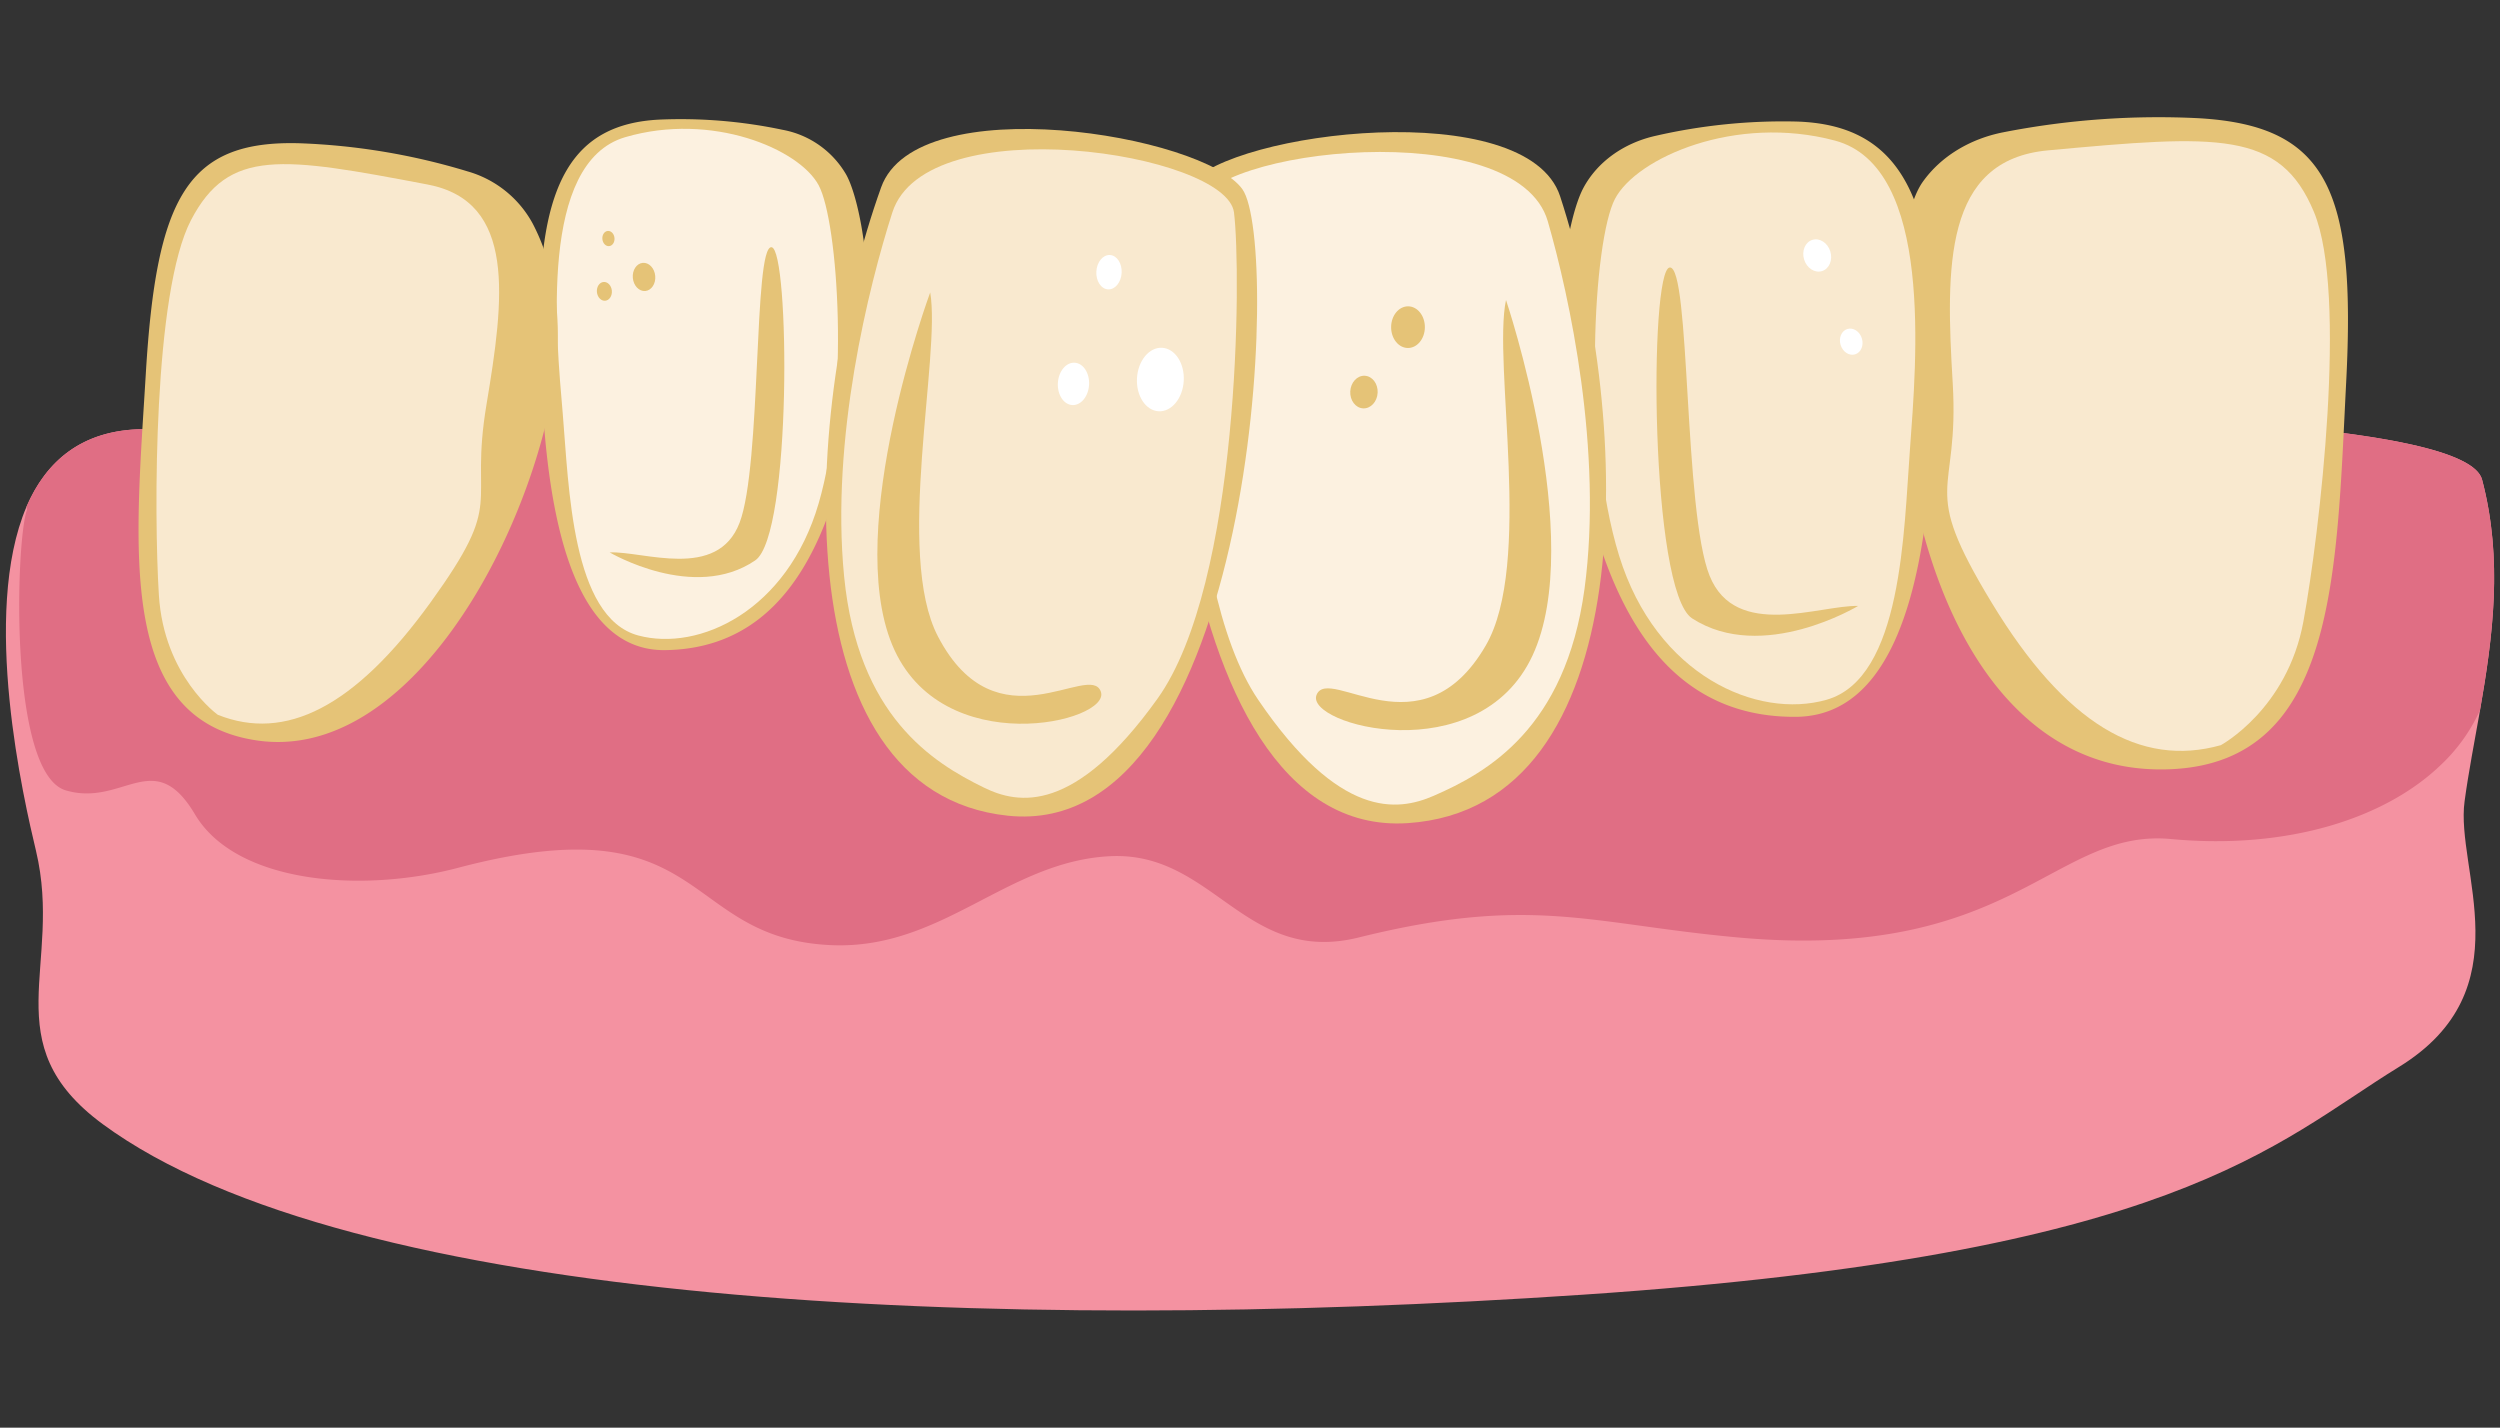 <?xml version="1.0" encoding="utf-8"?>
<svg xmlns="http://www.w3.org/2000/svg" viewBox="0 0 600 342.64">
  <rect x="0" y="0" width="600" height="342.64" fill="#333333" stroke="none"/>
  <defs>
    <style>.cls-1{fill:#f492a1;}.cls-2{fill:#e06e84;}.cls-3{fill:#e5c377;}.cls-4{fill:#fcf1e0;}.cls-5{fill:#f9e9cf;}.cls-6{fill:#fff;}</style>
  </defs>
  <g id="implant_process" data-name="implant process">
    <path class="cls-1" d="M595.7,115.12C588.5,87.67,250.58,100.36,34.31,103c-14.65.17-23.22,7.66-27.94,18.59-11,25.73-.66,70.36,2.28,82.66,6.54,27.59-10.28,46.18,16,65.54,59.1,43.46,211.76,50.61,355.34,40.93,142.34-9.6,165.6-36.11,195.77-54.66s13.5-47.5,15.74-63.73c.94-7,2.38-14.28,3.7-21.81C598.26,153,600.77,134.31,595.7,115.12Z"/>
    <path class="cls-2" d="M595.7,115.12C588.5,87.67,250.58,100.36,34.31,103c-14.65.17-23.22,7.66-27.94,18.59l.11.73c-2.69,7.23-4.46,63.32,9.31,67.37s21.18-10.81,31,5.75,39.82,19,63.17,12.83c60.36-15.94,53.05,16.72,89.17,18.55,26.85,1.36,42.37-20.08,67.26-21.33s32.33,26.3,59.72,19.5c41.55-10.31,55.45-3.22,91,0,66,6,75.69-26.25,103.94-23.62s51.4-5.08,64.51-17.56a41.76,41.76,0,0,0,9.61-13.29C598.26,153,600.77,134.31,595.7,115.12Z"/>
    <path class="cls-3" d="M203.14,42a22.28,22.28,0,0,0-15.28-10.84,118.34,118.34,0,0,0-29.72-2.45c-20.72,1.09-28.88,15.22-28.56,48.62s3.7,79.08,30.1,78.7c35.85-.52,43.42-41.05,47.83-71.56C209.82,68.5,206.73,48.65,203.14,42Z"/>
    <path class="cls-4" d="M153.17,152.51c14.59,3.93,35.78-5.87,43.31-31.71s4.68-67.61,0-76.34-25.65-17.62-46.42-11.54-16.57,47.78-15,66.35C136.54,116.73,137.18,148.21,153.17,152.51Z"/>
    <path class="cls-3" d="M146.33,132.58c8-.38,25.84,6.8,31.16-7.09S180.8,59,185.16,59.33s4.94,69.12-3.9,75.16C166.56,144.54,146.33,132.58,146.33,132.58Z"/>
    <ellipse class="cls-3" cx="146.02" cy="57.25" rx="1.46" ry="1.83" transform="translate(-4.5 13.18) rotate(-5.09)"/>
    <ellipse class="cls-3" cx="145.05" cy="69.92" rx="1.8" ry="2.26" transform="translate(-5.63 13.15) rotate(-5.09)"/>
    <ellipse class="cls-3" cx="154.57" cy="66.46" rx="2.7" ry="3.39" transform="translate(-5.29 13.98) rotate(-5.09)"/>
    <path class="cls-3" d="M461.46,43.65c4.31-6.08,11.29-10.33,19.37-11.91a193.51,193.51,0,0,1,47-3.36c30.88,1.83,37.62,17.37,35.25,63.4s-2.33,90.76-41.64,92.81S462,146.4,457.11,104.28C454.34,80.27,455.2,52.49,461.46,43.65Z"/>
    <path class="cls-5" d="M533,178.84c-19.31,5.42-37.34-5.06-55-34.2s-7.68-24.79-9.35-52.74-2.16-53.5,22.85-55.81c40.89-3.78,55.7-4.81,63.85,14.79s1.33,77.17-2.53,98.26S533,178.84,533,178.84Z"/>
    <path class="cls-3" d="M127.78,53.53a25.81,25.81,0,0,0-15.57-12.4,157.69,157.69,0,0,0-40.36-6.75C44.93,33.64,37.54,47.32,35,89.59s-7.13,83.17,26.69,88.12,61.63-41.1,70.08-79.23C136.54,76.74,132.31,62.1,127.78,53.53Z"/>
    <path class="cls-5" d="M52.27,171.55c16.17,6.46,32.83-1.72,51.08-27s9.16-22.06,13.41-47.48S124,48.34,102.61,44.28c-35-6.66-47.73-8.76-56.76,8.53s-8.93,70.45-7.72,90S52.27,171.55,52.27,171.55Z"/>
    <path class="cls-3" d="M380,45.13c3.32-6.23,9.63-10.79,17.29-12.52a137.1,137.1,0,0,1,33.87-3.44c23.64.73,33.13,16.39,33.18,53.87s-3.23,88.8-33.35,89c-40.89.26-50-45-55.45-79.16C372.72,75,376,52.68,380,45.13Z"/>
    <path class="cls-5" d="M438.39,167.94c-16.6,4.75-40.89-5.75-49.8-34.56s-6.18-75.73-1-85.64,29-20.36,52.8-14,19.5,53.22,18,74.08C456.9,127.42,456.56,162.74,438.39,167.94Z"/>
    <path class="cls-3" d="M445.94,145.43c-9.17-.25-29.39,8.23-35.63-7.23s-4.61-74.49-9.58-74-4.76,77.66,5.39,84.22C423,159.31,445.94,145.43,445.94,145.43Z"/>
    <ellipse class="cls-6" cx="444.29" cy="81.98" rx="2.67" ry="3.18" transform="translate(-4.54 133.58) rotate(-17.01)"/>
    <ellipse class="cls-6" cx="436.13" cy="61.29" rx="3.29" ry="3.92" transform="translate(1.15 130.29) rotate(-17.01)"/>
    <path class="cls-3" d="M374.43,47.11c-8-24.32-78.89-15.59-89-2.77s-8.77,157.27,52.44,153.21C394.08,193.81,392.12,101.19,374.43,47.11Z"/>
    <path class="cls-4" d="M371.47,53.11C364,27.34,289.58,35.7,287.22,50.05S282.53,139.41,302,168s33.36,26.78,42.07,23c12.83-5.58,31.64-16.11,36.21-49.64C384.74,108.24,376.68,71.17,371.47,53.11Z"/>
    <path class="cls-3" d="M361.44,72c-3.22,15.31,6.53,63.34-4.86,82.93-15.43,26.57-37.62,4.59-40.6,11.82s38.81,18.51,51.82-9.41S361.44,72,361.44,72Z"/>
    <ellipse class="cls-3" cx="327.34" cy="94.09" rx="3.92" ry="3.29" transform="translate(216.48 416.14) rotate(-87.04)"/>
    <ellipse class="cls-3" cx="337.95" cy="78.53" rx="5" ry="4.05" transform="translate(257.15 415.94) rotate(-89.62)"/>
    <path class="cls-3" d="M211.48,44.94c8.58-23.89,77.26-12.67,86.68.45S301.27,202,241.88,195.77C187.32,190,192.41,98.05,211.48,44.94Z"/>
    <path class="cls-5" d="M214.16,51c8.12-25.35,80.23-14.36,82,0s1.48,89-18.38,116.71S244.44,193.12,236.1,189c-12.29-6-30.21-17.15-33.51-50.64C199.34,105.33,208.46,68.78,214.16,51Z"/>
    <path class="cls-3" d="M223.25,70.18c2.61,15.32-8.52,62.71,1.87,82.59,14.1,27,36.44,5.91,39.08,13.21s-38.38,17-50.07-11.21S223.25,70.18,223.25,70.18Z"/>
    <ellipse class="cls-6" cx="266.14" cy="65.32" rx="4.13" ry="3.04" transform="translate(186.36 327.49) rotate(-86.86)"/>
    <ellipse class="cls-6" cx="257.62" cy="92.13" rx="5.09" ry="3.75" transform="translate(151.53 344.32) rotate(-86.86)"/>
    <ellipse class="cls-6" cx="278.48" cy="91.08" rx="7.63" ry="5.62" transform="translate(172.29 364.16) rotate(-86.86)"/>
  </g>
</svg>